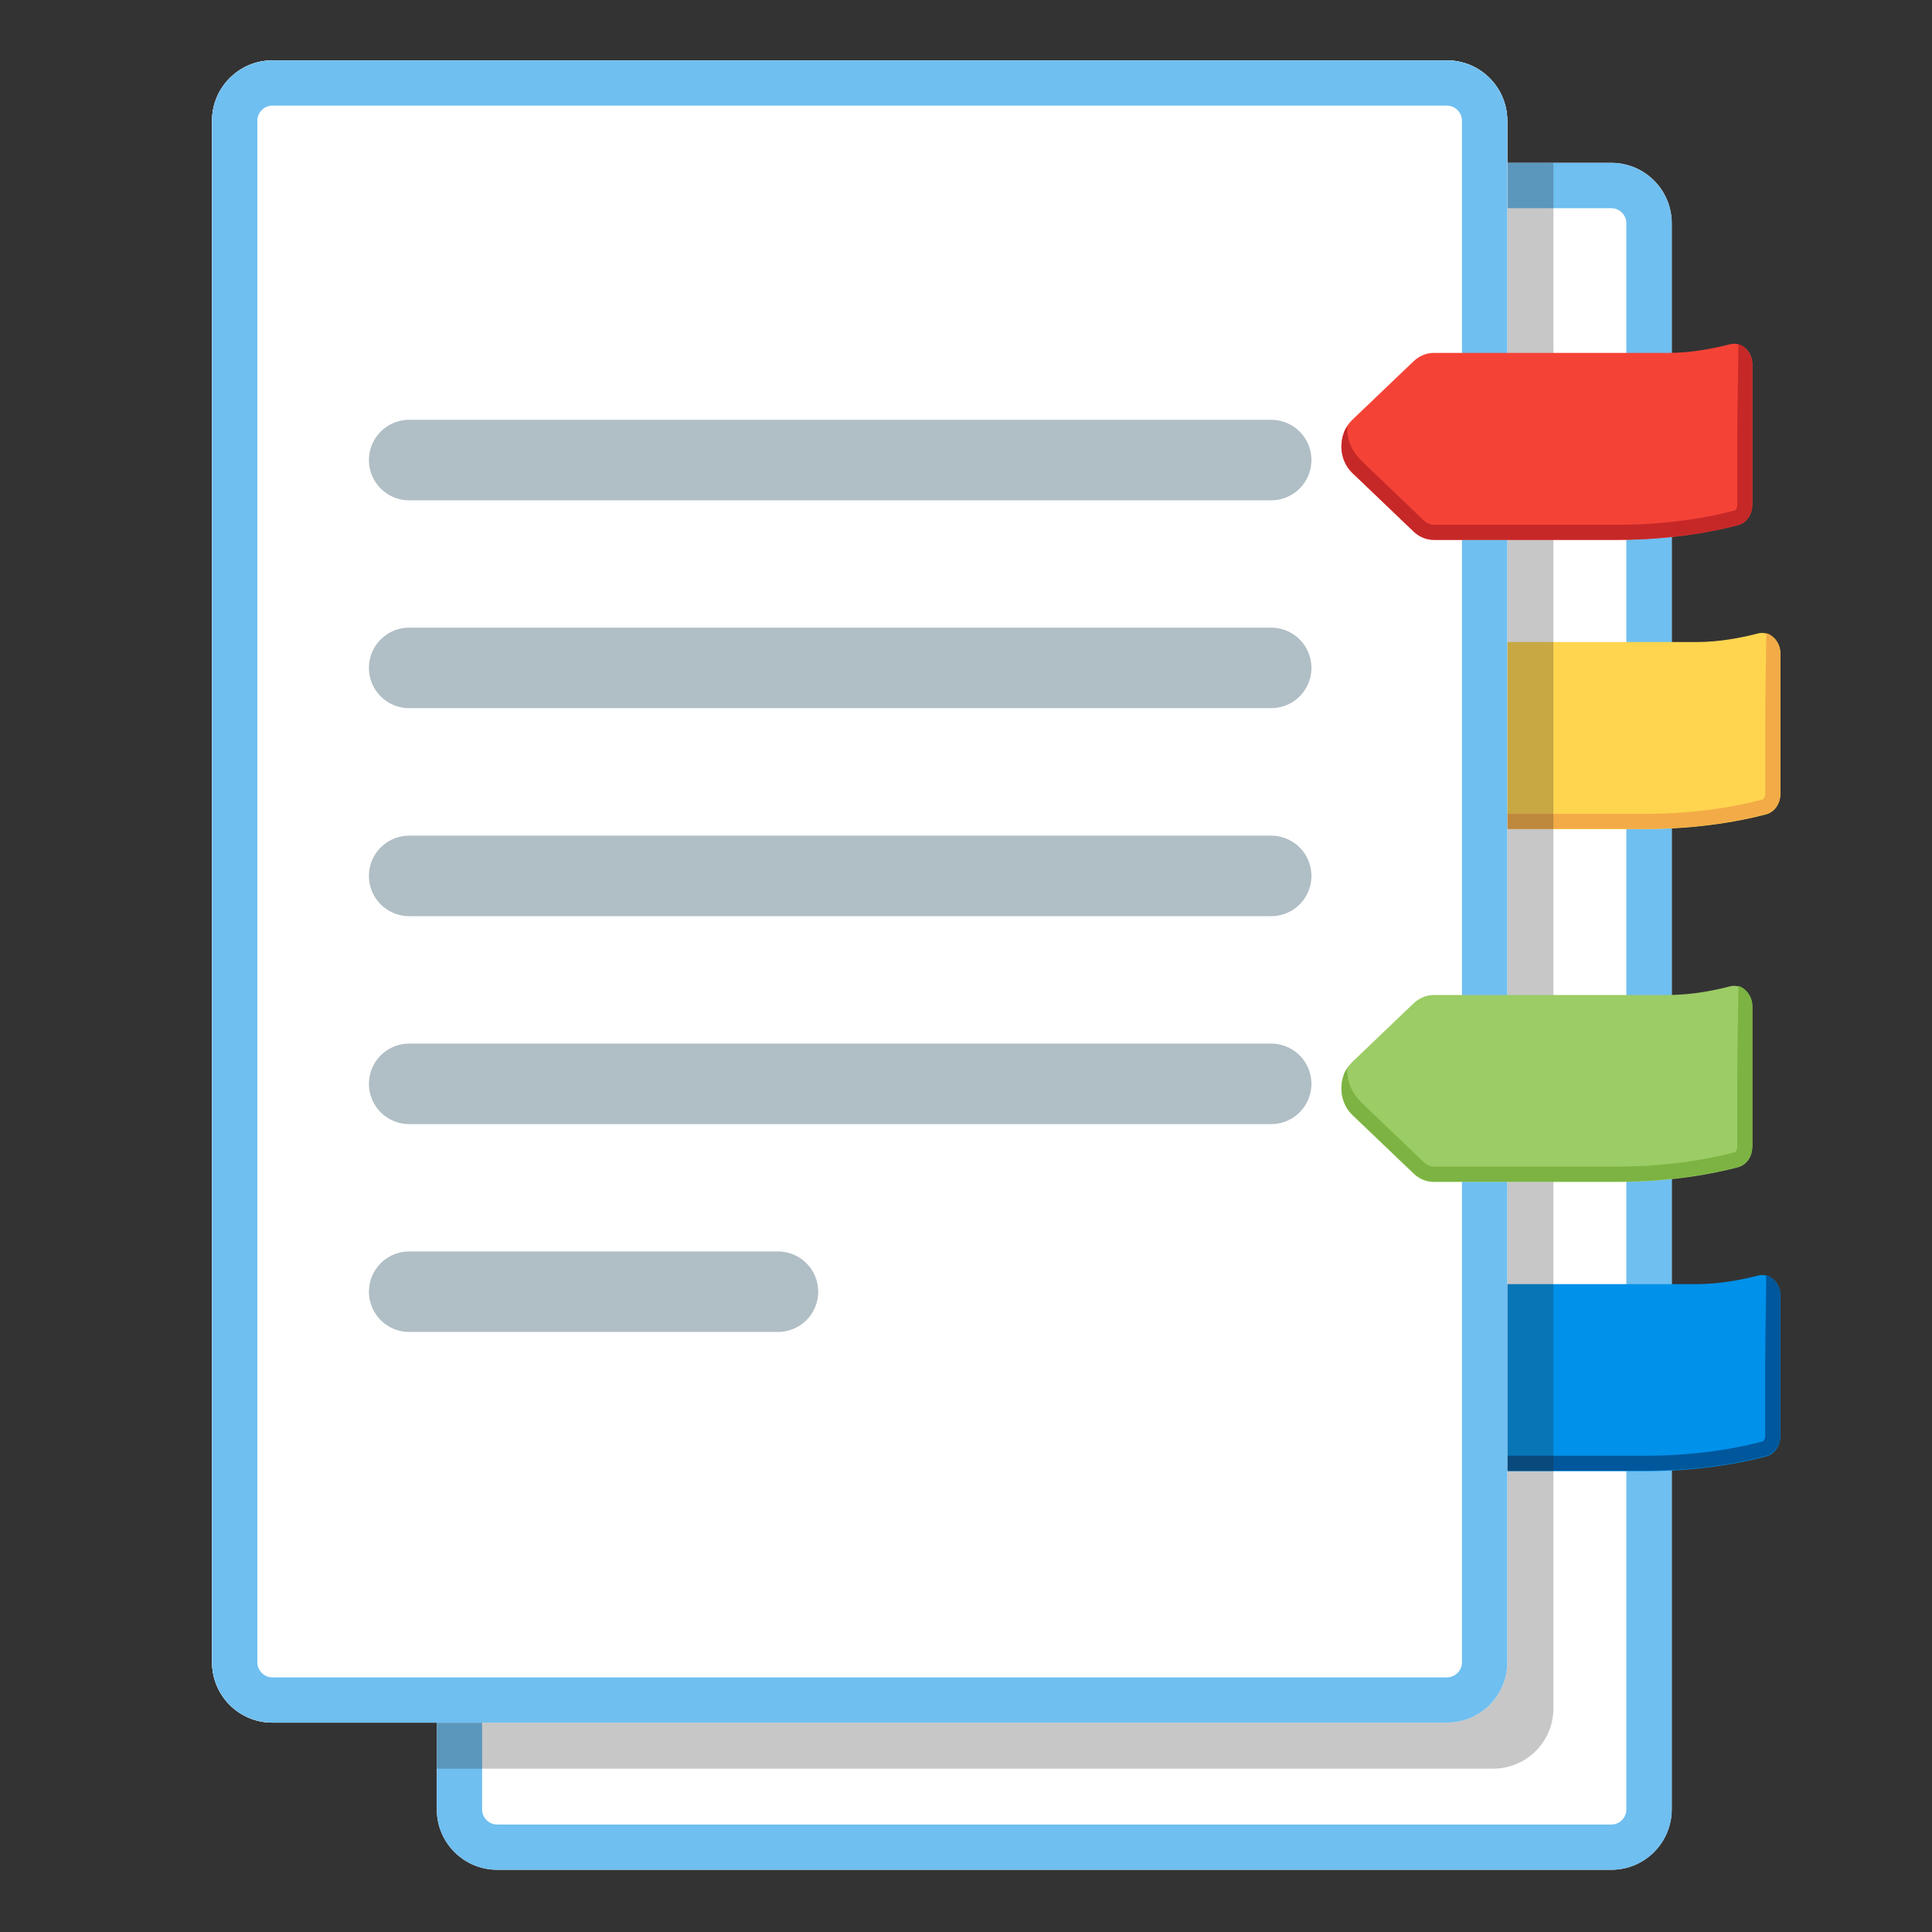 <svg width="24" height="24" viewBox="0 0 24 24" fill="none" xmlns="http://www.w3.org/2000/svg">
<rect x="0" y="0" width="24" height="24" fill="#333333" stroke="none"/>
<g id="noto:bookmark-tabs">
<path id="Vector" d="M20.016 23.227H6.176C5.762 23.227 5.426 22.892 5.426 22.477V2.773C5.426 2.359 5.762 2.023 6.176 2.023H20.017C20.432 2.023 20.767 2.359 20.767 2.773V22.477C20.766 22.892 20.43 23.227 20.016 23.227Z" fill="white"/>
<path id="Vector_2" d="M20.016 2.023H18.724V2.586H20.016C20.119 2.586 20.203 2.67 20.203 2.773V22.477C20.203 22.581 20.119 22.665 20.016 22.665H6.176C6.073 22.665 5.989 22.581 5.989 22.477V21.399H5.426V22.477C5.426 22.892 5.762 23.227 6.176 23.227H20.017C20.432 23.227 20.767 22.892 20.767 22.477V2.773C20.766 2.361 20.43 2.023 20.016 2.023Z" fill="#6FBFF0"/>
<path id="Vector_3" d="M17.974 21.399H3.384C2.97 21.399 2.634 21.064 2.634 20.649V1.5C2.634 1.086 2.97 0.75 3.384 0.75H17.974C18.388 0.75 18.724 1.086 18.724 1.5V20.649C18.724 21.064 18.388 21.399 17.974 21.399Z" fill="white"/>
<path id="Vector_4" d="M22.116 9.866C22.116 9.984 22.044 10.088 21.941 10.116C21.68 10.185 21.144 10.299 20.441 10.299H18.157C18.067 10.299 17.979 10.264 17.91 10.196L17.147 9.467C16.967 9.294 16.967 8.981 17.147 8.809L17.91 8.079C17.979 8.014 18.067 7.976 18.157 7.976H21.069C21.366 7.976 21.643 7.92 21.838 7.869C21.98 7.832 22.117 7.954 22.117 8.119V9.866H22.116Z" fill="#FFD54F"/>
<path id="Vector_5" d="M22.003 7.896C21.985 7.882 21.964 7.871 21.941 7.866C21.939 8.244 21.928 8.623 21.928 9.002V9.864C21.928 9.902 21.908 9.928 21.895 9.932C21.645 9.999 21.124 10.11 20.441 10.11H18.158C18.116 10.11 18.073 10.091 18.04 10.059L17.387 9.435C17.29 9.341 17.188 9.259 17.13 9.131C17.095 9.051 17.078 8.961 17.089 8.872C17.087 8.893 17.059 8.921 17.051 8.942C17.042 8.964 17.036 8.991 17.029 9.013C17.016 9.064 17.01 9.118 17.014 9.171C17.021 9.279 17.066 9.386 17.147 9.463L17.91 10.193C17.98 10.258 18.068 10.296 18.158 10.296H20.441C21.145 10.296 21.681 10.181 21.941 10.112C22.044 10.084 22.116 9.981 22.116 9.862V8.113C22.116 8.034 22.073 7.944 22.003 7.896Z" fill="#F3AB47"/>
<path id="Vector_6" d="M22.116 17.842C22.116 17.961 22.044 18.064 21.941 18.092C21.68 18.161 21.144 18.276 20.441 18.276H18.157C18.067 18.276 17.979 18.24 17.91 18.172L17.147 17.443C16.967 17.271 16.967 16.957 17.147 16.785L17.91 16.056C17.979 15.99 18.067 15.952 18.157 15.952H21.069C21.366 15.952 21.643 15.896 21.838 15.846C21.98 15.808 22.117 15.93 22.117 16.095V17.842H22.116Z" fill="#0091EA"/>
<path id="Vector_7" d="M22.003 15.87C21.985 15.857 21.964 15.846 21.941 15.84C21.939 16.219 21.928 16.598 21.928 16.976V17.839C21.928 17.876 21.908 17.902 21.895 17.906C21.645 17.974 21.124 18.084 20.441 18.084H18.158C18.116 18.084 18.073 18.066 18.04 18.034L17.387 17.409C17.29 17.316 17.188 17.233 17.13 17.106C17.095 17.025 17.078 16.935 17.089 16.847C17.087 16.867 17.059 16.896 17.051 16.916C17.042 16.939 17.036 16.965 17.029 16.988C17.016 17.038 17.01 17.093 17.014 17.145C17.021 17.254 17.066 17.361 17.147 17.438L17.91 18.167C17.98 18.233 18.068 18.27 18.158 18.27H20.441C21.145 18.27 21.681 18.156 21.941 18.086C22.044 18.058 22.116 17.955 22.116 17.837V16.087C22.116 16.009 22.073 15.921 22.003 15.87Z" fill="#01579B"/>
<path id="Vector_8" opacity="0.25" d="M3.212 2.023C3.21 2.04 5.284 2.055 5.284 2.072L5.426 7.282V21.971H18.547C18.962 21.971 19.297 21.636 19.297 21.221V2.072C19.297 2.055 19.294 2.04 19.292 2.023H3.212Z" fill="#212121"/>
<path id="Vector_9" d="M17.974 21.399H3.384C2.97 21.399 2.634 21.064 2.634 20.649V1.5C2.634 1.086 2.97 0.75 3.384 0.75H17.974C18.388 0.75 18.724 1.086 18.724 1.5V20.649C18.724 21.064 18.388 21.399 17.974 21.399Z" fill="white"/>
<path id="Vector_10" d="M17.974 1.312C18.077 1.312 18.161 1.397 18.161 1.5V20.649C18.161 20.753 18.077 20.837 17.974 20.837H3.384C3.281 20.837 3.197 20.753 3.197 20.649V1.5C3.197 1.397 3.281 1.312 3.384 1.312H17.974ZM17.974 0.75H3.384C2.97 0.75 2.634 1.086 2.634 1.5V20.649C2.634 21.064 2.97 21.399 3.384 21.399H17.974C18.388 21.399 18.724 21.064 18.724 20.649V1.5C18.724 1.086 18.388 0.75 17.974 0.75Z" fill="#6FBFF0"/>
<path id="Vector_11" d="M5.083 5.715H15.791M5.083 8.297H15.791M5.083 10.881H15.791M5.083 13.464H15.791M5.083 16.046H9.664" stroke="#B0BEC5" stroke-miterlimit="10" stroke-linecap="round"/>
<path id="Vector_12" d="M21.767 6.274C21.767 6.392 21.696 6.495 21.593 6.523C21.332 6.592 20.796 6.707 20.093 6.707H17.809C17.719 6.707 17.631 6.671 17.561 6.604L16.798 5.874C16.618 5.702 16.618 5.389 16.798 5.216L17.561 4.487C17.631 4.421 17.719 4.384 17.809 4.384H20.721C21.017 4.384 21.294 4.327 21.489 4.277C21.632 4.239 21.769 4.361 21.769 4.526V6.274H21.767Z" fill="#F44336"/>
<path id="Vector_13" d="M21.767 14.25C21.767 14.368 21.696 14.471 21.593 14.499C21.332 14.569 20.796 14.683 20.093 14.683H17.809C17.719 14.683 17.631 14.648 17.561 14.58L16.798 13.851C16.618 13.678 16.618 13.365 16.798 13.193L17.561 12.463C17.631 12.398 17.719 12.36 17.809 12.36H20.721C21.017 12.36 21.294 12.304 21.489 12.253C21.632 12.216 21.769 12.338 21.769 12.502V14.25H21.767Z" fill="#9CCC65"/>
<path id="Vector_14" d="M21.657 4.305C21.638 4.292 21.617 4.281 21.595 4.275C21.593 4.654 21.581 5.033 21.581 5.411V6.274C21.581 6.311 21.561 6.338 21.548 6.341C21.298 6.409 20.777 6.519 20.095 6.519H17.809C17.768 6.519 17.725 6.501 17.691 6.469L17.038 5.844C16.941 5.751 16.84 5.668 16.782 5.541C16.746 5.46 16.729 5.37 16.74 5.282C16.738 5.303 16.71 5.331 16.703 5.351C16.693 5.374 16.688 5.4 16.68 5.423C16.667 5.473 16.662 5.528 16.665 5.58C16.673 5.689 16.718 5.796 16.798 5.873L17.561 6.602C17.631 6.668 17.719 6.705 17.809 6.705H20.093C20.796 6.705 21.332 6.591 21.593 6.521C21.696 6.493 21.767 6.39 21.767 6.272V4.523C21.767 4.444 21.724 4.354 21.657 4.305Z" fill="#C62828"/>
<path id="Vector_15" d="M21.657 12.278C21.638 12.264 21.617 12.253 21.595 12.248C21.593 12.626 21.581 13.005 21.581 13.384V14.246C21.581 14.284 21.561 14.31 21.548 14.314C21.298 14.381 20.777 14.492 20.095 14.492H17.809C17.768 14.492 17.725 14.473 17.691 14.441L17.038 13.817C16.941 13.723 16.84 13.641 16.782 13.513C16.746 13.433 16.729 13.343 16.74 13.254C16.738 13.275 16.71 13.303 16.703 13.324C16.693 13.346 16.688 13.373 16.68 13.395C16.667 13.446 16.662 13.5 16.665 13.553C16.673 13.661 16.718 13.768 16.798 13.845L17.561 14.574C17.631 14.64 17.719 14.678 17.809 14.678H20.093C20.796 14.678 21.332 14.563 21.593 14.494C21.696 14.466 21.767 14.363 21.767 14.244V12.495C21.767 12.416 21.724 12.326 21.657 12.278Z" fill="#7CB342"/>
</g>
</svg>
